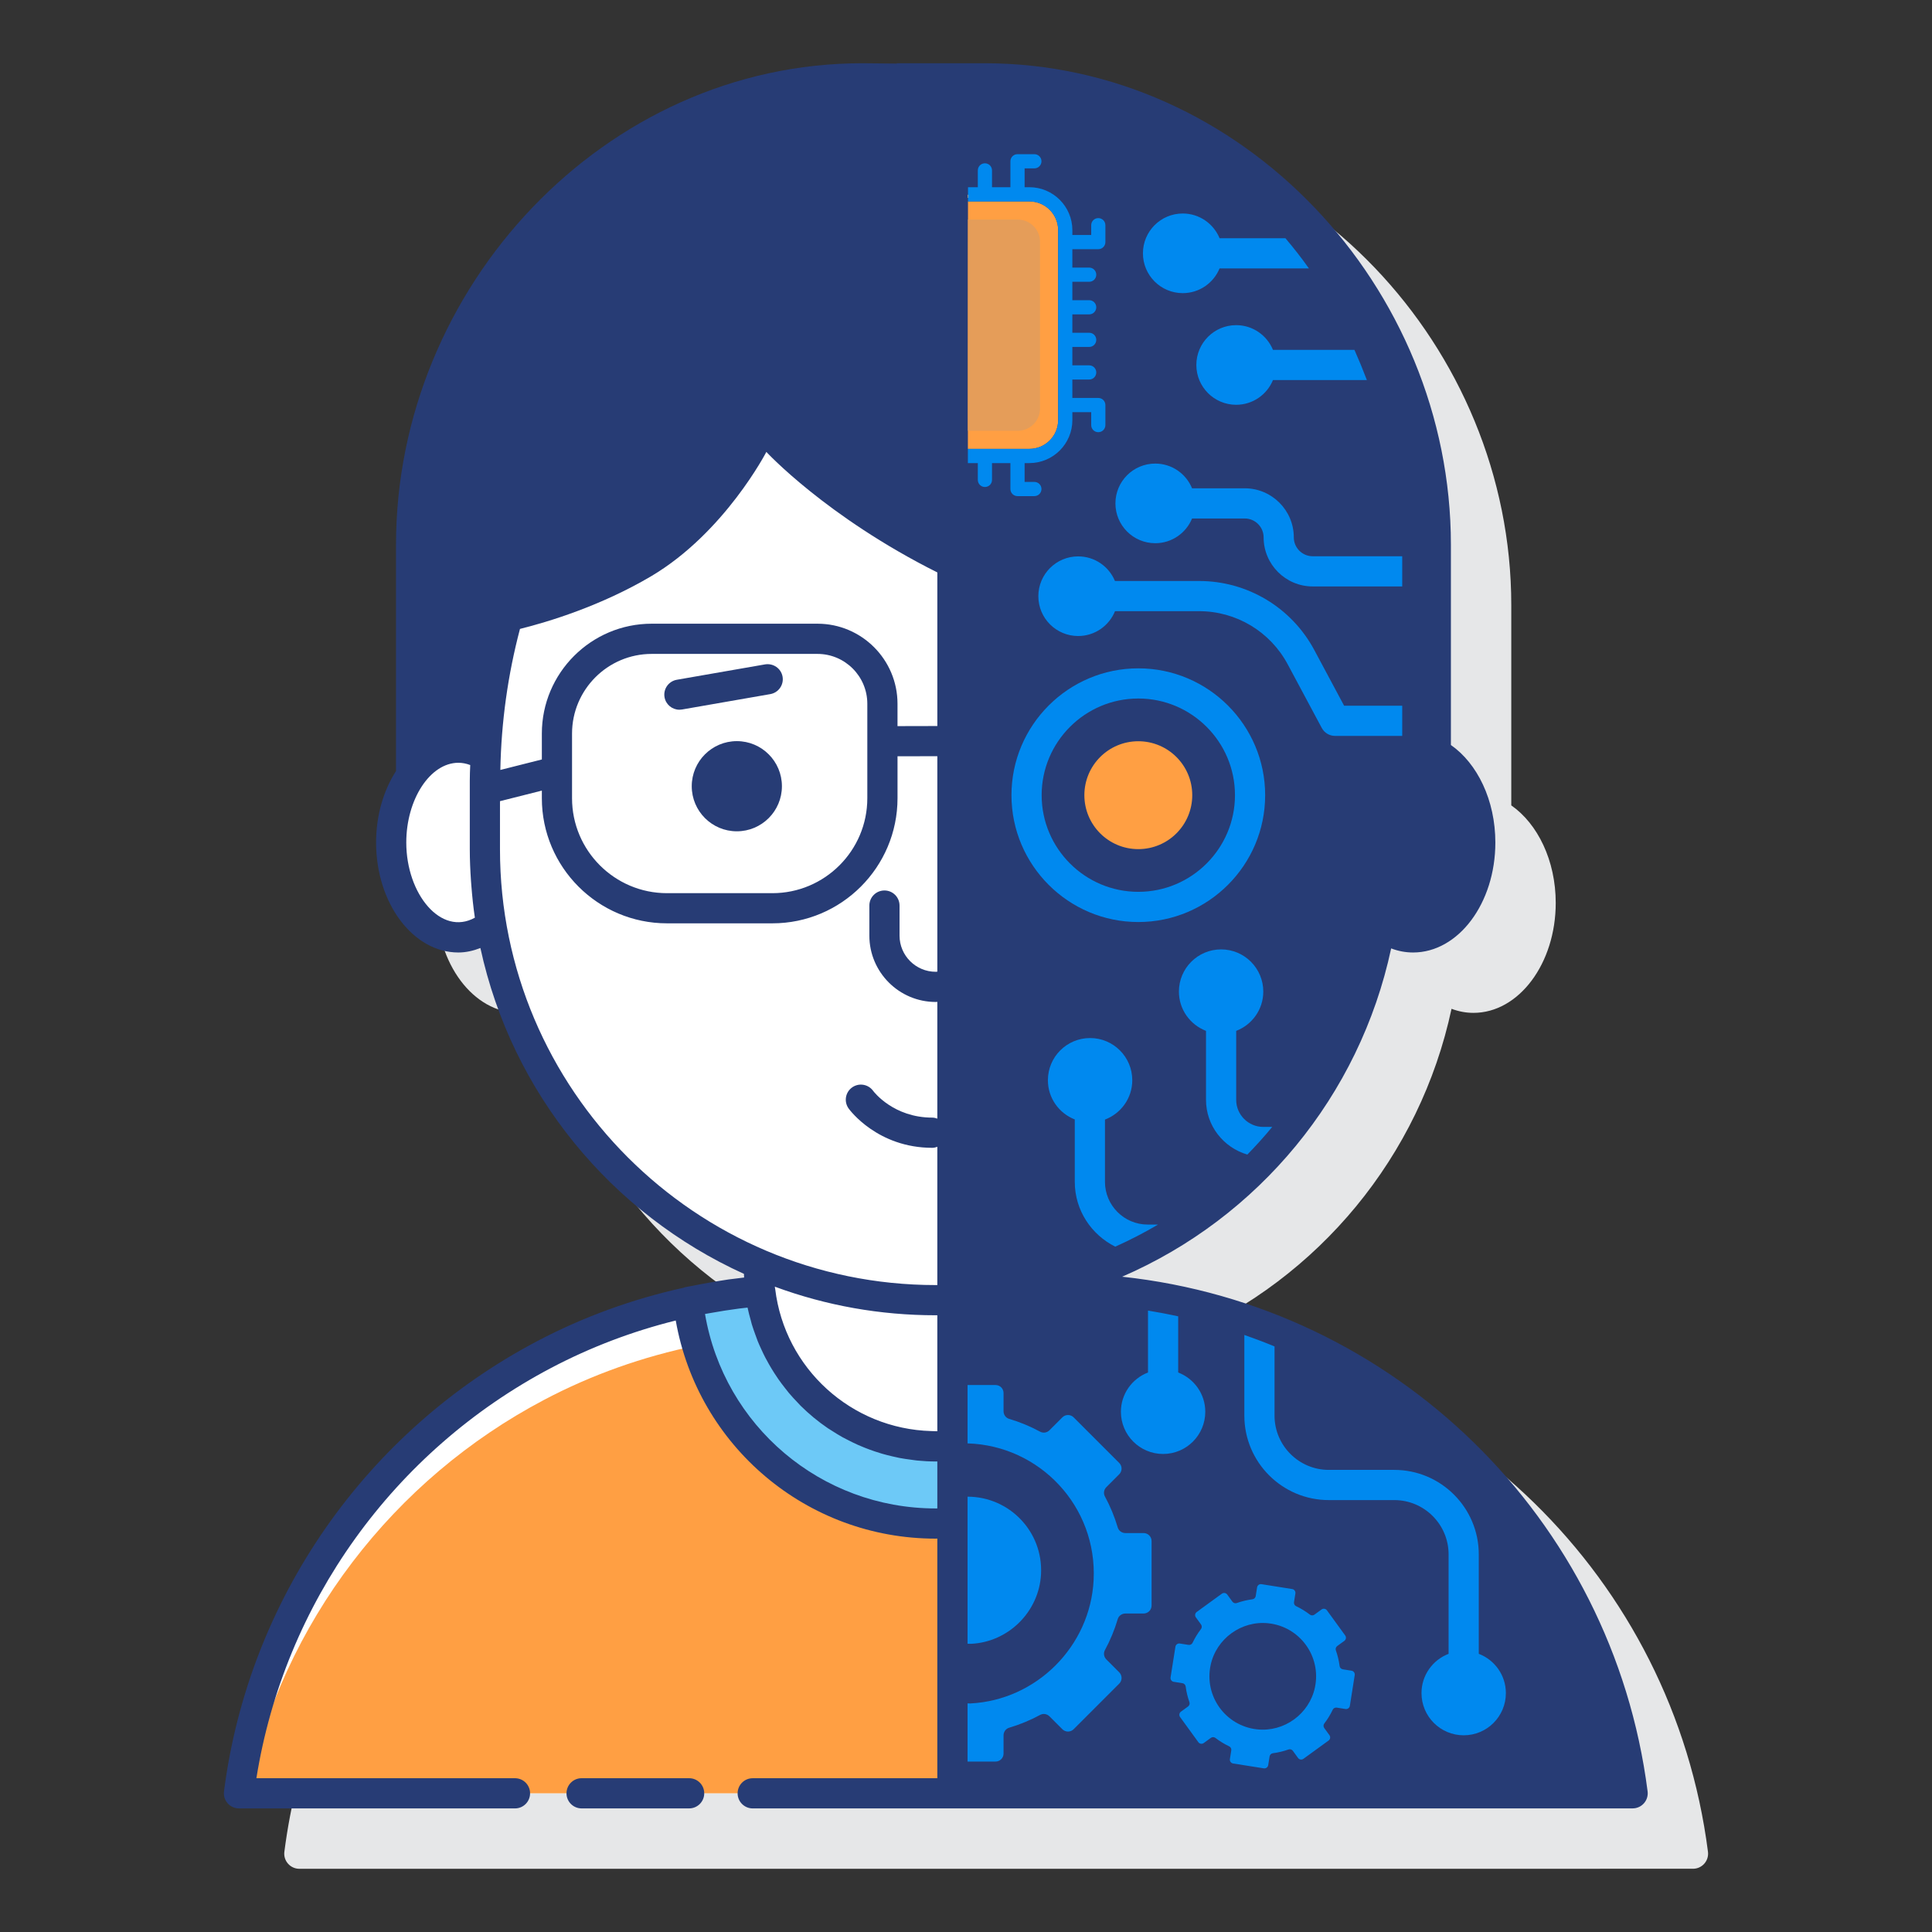 <?xml version="1.0"?>
<svg xmlns="http://www.w3.org/2000/svg" id="Layer_1" enable-background="new 0 0 128 128" height="512px" viewBox="0 0 128 128" width="512px" class=""><rect x="0" y="0" width="128" height="128" fill="#333333" stroke="none"/><g><path d="m78.345 88.585c9.015-3.905 15.728-11.958 17.823-21.75.472.179.957.27 1.452.27 3.006 0 5.451-3.268 5.451-7.284 0-2.809-1.198-5.247-2.945-6.462v-13.275c0-17.065-13.829-31.894-30.894-31.894h-5.807v.022l-2.294-.022c-17.065 0-30.894 14.83-30.894 31.894v14.998c-.82 1.275-1.32 2.929-1.32 4.739 0 4.017 2.445 7.284 5.451 7.284.493 0 .982-.11 1.46-.297 2.086 9.635 8.683 17.606 17.46 21.589.002.081.009.161.012.242-.188.022-.375.045-.563.07-.159.021-.319.037-.478.059-.409.059-.815.13-1.223.202-.375.065-.749.135-1.121.211-.181.037-.364.063-.545.103-.026.006-.046.022-.071.03-3.386.747-6.64 1.925-9.713 3.543-11.362 5.981-19.118 17.132-20.746 29.828-.037.285.051.572.241.787.19.216.463.34.751.34l92.334-.002c.288 0 .561-.124.75-.34.19-.215.278-.502.241-.787-2.322-18.128-16.804-32.163-34.812-34.098z" fill="#e6e7e8" data-original="#E6E7E8" class=""/><path d="m32.125 56.27v-4.53c0-.551.034-1.099.057-1.648-.555-.351-1.166-.556-1.814-.556-2.458 0-4.451 2.814-4.451 6.284 0 3.471 1.993 6.284 4.451 6.284.797 0 1.534-.32 2.181-.838-.274-1.625-.424-3.293-.424-4.996z" fill="#fff" data-original="#FFF" class=""/><path d="m50.368 85.526c-5.129.468-9.971 1.927-14.315 4.214-10.827 5.7-18.597 16.423-20.22 29.07h47.267v-23.04c-.365.034-.733.056-1.106.056-5.991 0-10.924-4.498-11.626-10.3z" fill="#fff" data-original="#FFF" class=""/><path d="m63.1 100.886c-.367.024-.733.052-1.106.052-7.48 0-13.789-4.977-15.819-11.798-3.579.73-6.981 1.945-10.12 3.6-9.96 5.24-17.34 14.74-19.71 26.07h46.76z" fill="#fa759e" data-original="#FA759E" class="" style="fill:#FF9F43" data-old_color="#fa759e"/><path d="m61.994 95.826c-5.996 0-10.931-4.505-11.628-10.312-1.625.148-3.219.4-4.779.745.914 8.256 7.907 14.68 16.407 14.68.373 0 .739-.028 1.106-.052v-5.111c-.364.032-.733.05-1.106.05z" fill="#6dc9f7" data-original="#6DC9F7" class=""/><path d="m61.994 86.139c-4.161 0-8.122-.853-11.721-2.39v.356c0 6.473 5.248 11.721 11.721 11.721.373 0 .742-.022 1.106-.056v-9.659c-.367.013-.735.028-1.106.028z" fill="#fff" data-original="#FFF" class=""/><path d="m50.772 29.94s-2.756 5.338-7.614 8.226c-4.322 2.555-8.836 3.556-9.797 3.749-.125.497-.259.992-.364 1.493-.286 2.447-.831 7.086-.815 6.684-.022.549-.057 1.097-.057 1.648v4.53c0 16.496 13.373 29.869 29.869 29.869.371 0 .739-.014 1.106-.028v-47.693c-8.011-3.787-12.328-8.478-12.328-8.478z" fill="#fff" data-original="#FFF" class=""/><path d="m74.345 84.585c9.015-3.905 15.728-11.958 17.823-21.75.472.179.957.27 1.452.27 3.006 0 5.451-3.268 5.451-7.284 0-2.809-1.198-5.247-2.945-6.462v-13.275c0-17.065-13.829-31.894-30.894-31.894h-5.807v.022l-2.294-.022c-17.065 0-30.894 14.83-30.894 31.894v14.998c-.82 1.275-1.32 2.929-1.32 4.739 0 4.017 2.445 7.284 5.451 7.284.493 0 .982-.11 1.46-.297 2.086 9.635 8.683 17.606 17.46 21.589.002.081.009.161.012.242-.188.022-.375.045-.563.07-.159.021-.319.037-.478.059-.409.059-.815.13-1.223.202-.375.065-.749.135-1.121.211-.181.037-.364.063-.545.103-.026.006-.046.022-.071.03-3.386.747-6.64 1.925-9.713 3.543-11.362 5.981-19.118 17.132-20.746 29.828-.037.285.051.572.241.787.19.216.463.34.751.34h18.287c.552 0 1-.447 1-1s-.448-1-1-1h-17.132c1.848-11.58 9.083-21.685 19.532-27.186 2.622-1.38 5.384-2.426 8.251-3.139 1.462 8.311 8.667 14.452 17.224 14.452.036 0 .071-.004.106-.005v15.878h-12.231c-.552 0-1 .447-1 1s.448 1 1 1h13.231c.003 0 .006-.002.01-.002h45.057c.288 0 .561-.124.75-.34.19-.215.278-.502.241-.787-2.323-18.128-16.805-32.163-34.813-34.098zm-47.428-28.765c0-2.864 1.581-5.284 3.451-5.284.262 0 .525.051.786.15-.016.351-.029.701-.029 1.053v4.53c0 .703.032 1.398.079 2.09.008.116.017.232.027.348.055.704.128 1.402.23 2.092-2.23 1.242-4.544-1.557-4.544-4.979zm35.183 44.117c-.036.001-.071.001-.106.001-7.61 0-14.026-5.477-15.285-12.883.118-.023.237-.042.356-.063.628-.116 1.259-.211 1.889-.295.19-.025.382-.044.573-.066.058.289.138.569.215.85.022.081.039.164.063.244.068.229.149.45.229.673.055.154.108.309.168.459.075.186.159.368.243.55.083.181.168.362.26.538.081.156.166.31.254.463.112.196.229.387.35.576.084.131.169.26.258.387.144.207.296.406.452.604.081.103.16.207.244.308.188.223.385.436.587.646.065.068.127.139.193.205.553.549 1.155 1.046 1.8 1.486.087.059.179.111.267.168.234.151.47.299.714.434.127.071.259.135.389.201.214.11.43.216.65.314.147.065.296.125.445.185.214.085.43.165.65.238.157.052.313.103.473.15.226.066.456.123.687.177.156.036.31.074.468.104.258.05.52.086.782.12.136.017.269.041.406.054.402.039.809.062 1.22.062h.106zm0-5.116c-.017 0-.034.002-.051.002-.116.001-.23-.009-.345-.011-5.289-.143-9.712-4.138-10.346-9.418 0-.004-.003-.008-.004-.012-.005-.046-.016-.09-.021-.136 3.409 1.257 6.988 1.894 10.661 1.894h.106zm0-30.446c-.036.001-.07.008-.106.008-1.322 0-2.397-1.075-2.397-2.396v-1.991c0-.553-.448-1-1-1s-1 .447-1 1v1.991c0 2.424 1.973 4.396 4.397 4.396.036 0 .07-.008.106-.008v7.737c-.104-.037-.213-.067-.33-.067-2.56 0-3.86-1.688-3.926-1.777-.324-.443-.946-.543-1.393-.221-.448.322-.549.947-.226 1.396.077.106 1.919 2.603 5.545 2.603.117 0 .226-.03.33-.067v9.16c-.036 0-.071 0-.106 0-15.918 0-28.869-12.951-28.869-28.87v-3.189l2.774-.7v.504c0 4.57 3.718 8.289 8.289 8.289h6.986c4.57 0 8.289-3.719 8.289-8.289v-2.778l2.638-.006v14.275zm-24.201-11.49v-4.284c0-2.91 2.368-5.278 5.278-5.278h10.983c1.821 0 3.302 1.481 3.302 3.303v6.26c0 3.468-2.821 6.289-6.289 6.289h-6.986c-3.467-.001-6.288-2.822-6.288-6.29zm24.201-4.784-2.638.006v-1.482c0-2.924-2.378-5.303-5.302-5.303h-10.983c-4.013 0-7.278 3.265-7.278 7.278v1.717l-2.75.694c.06-3.17.497-6.305 1.301-9.345 1.825-.454 5.326-1.501 8.709-3.501 4.858-2.888 7.614-8.226 7.614-8.226s3.964 4.296 11.328 7.985v10.177z" fill="#3a2c60" data-original="#3A2C60" class="active-path" style="fill:#273C75" data-old_color="#3a2c60"/><path d="m45.657 117.811h-7.125c-.552 0-1 .447-1 1s.448 1 1 1h7.125c.552 0 1-.447 1-1s-.448-1-1-1z" fill="#3a2c60" data-original="#3A2C60" class="active-path" style="fill:#273C75" data-old_color="#3a2c60"/><circle cx="48.817" cy="52.089" fill="#3a2c60" r="2.987" data-original="#3A2C60" class="active-path" style="fill:#273C75" data-old_color="#3a2c60"/><path d="m45.012 47.021c.057 0 .115-.005.172-.015l5.849-1.019c.544-.095.909-.613.814-1.157-.095-.543-.614-.9-1.157-.813l-5.849 1.019c-.544.095-.909.613-.814 1.157.086.486.508.828.985.828z" fill="#3a2c60" data-original="#3A2C60" class="active-path" style="fill:#273C75" data-old_color="#3a2c60"/><g fill="#0089ef"><path d="m97.973 109.569v-6.589c0-3.086-2.51-5.596-5.596-5.596h-4.34c-1.983 0-3.596-1.613-3.596-3.596v-4.583c-.657-.273-1.325-.525-2-.761v5.345c0 3.086 2.51 5.596 5.596 5.596h4.34c1.983 0 3.596 1.613 3.596 3.596v6.589c-1.048.403-1.795 1.413-1.795 2.603 0 1.544 1.251 2.795 2.795 2.795s2.795-1.251 2.795-2.795c0-1.191-.747-2.2-1.795-2.604z" data-original="#0089EF" class=""/><path d="m77.058 96.329c1.544 0 2.795-1.251 2.795-2.795 0-1.19-.747-2.199-1.795-2.603v-3.721c-.661-.143-1.327-.27-2-.378v4.099c-1.048.403-1.795 1.413-1.795 2.603 0 1.543 1.251 2.795 2.795 2.795z" data-original="#0089EF" class=""/><path d="m89.432 113.014.322-2.034c.022-.139-.073-.27-.212-.292l-.575-.091c-.11-.017-.198-.104-.213-.215-.047-.358-.131-.707-.25-1.041-.037-.105.002-.222.092-.288l.471-.342c.114-.083.139-.243.056-.357l-1.21-1.666c-.083-.114-.243-.139-.357-.056l-.471.342c-.09.066-.214.066-.302-.002-.281-.216-.587-.404-.913-.559-.101-.048-.156-.158-.138-.268l.091-.575c.022-.139-.073-.27-.212-.292l-2.034-.322c-.139-.022-.27.073-.292.212l-.091.575c-.017.11-.104.198-.215.213-.358.047-.707.131-1.041.25-.105.037-.222-.002-.288-.092l-.342-.471c-.083-.114-.243-.139-.357-.056l-1.666 1.21c-.114.083-.139.243-.056.357l.342.471c.066.09.066.214-.002.302-.216.281-.404.587-.559.913-.048.101-.158.156-.268.138l-.575-.091c-.139-.022-.27.073-.292.212l-.322 2.034c-.022.139.073.27.212.292l.575.091c.11.017.198.104.213.215.047.358.131.707.25 1.041.037.105-.002.222-.092.288l-.471.342c-.114.083-.139.243-.056.357l1.21 1.666c.083.114.243.139.357.056l.471-.342c.09-.066.214-.066.302.002.281.216.587.404.913.559.101.048.156.158.138.268l-.091.575c-.022.139.073.27.212.292l2.034.322c.139.022.27-.073.292-.212l.091-.575c.017-.11.104-.198.215-.213.358-.047.707-.131 1.041-.25.105-.037.222.002.288.092l.342.471c.083.114.243.139.357.056l1.666-1.21c.114-.083.139-.243.056-.357l-.342-.471c-.066-.09-.066-.214.002-.302.216-.281.404-.587.559-.913.048-.101.158-.156.268-.138l.575.091c.139.022.27-.073.292-.212zm-6.141 1.561c-2.088-.223-3.519-2.194-3.086-4.248.371-1.759 2.04-2.972 3.827-2.781 2.088.223 3.519 2.194 3.086 4.248-.371 1.76-2.04 2.972-3.827 2.781z" data-original="#0089EF" class=""/><path d="m68.971 104.286c.142-2.809-2.092-5.124-4.868-5.128v9.744c.083 0 .164.009.248.004 2.479-.125 4.494-2.141 4.62-4.62z" data-original="#0089EF" class=""/><path d="m64.29 112.858c-.064.003-.124-.006-.187-.005v3.855h1.856c.292 0 .529-.237.529-.529v-1.208c0-.231.149-.439.371-.505.719-.213 1.405-.498 2.052-.849.203-.11.456-.069.619.095l.853.853c.207.207.542.207.749 0l3.02-3.02c.207-.207.207-.542 0-.749l-.853-.854c-.164-.164-.205-.416-.095-.619.351-.646.636-1.333.849-2.052.066-.222.274-.371.505-.371h1.208c.292 0 .529-.237.529-.53v-4.271c0-.292-.237-.53-.529-.53h-1.208c-.231 0-.439-.149-.505-.371-.213-.719-.498-1.405-.849-2.052-.11-.203-.069-.456.095-.619l.853-.854c.207-.207.207-.542 0-.749l-3.02-3.02c-.207-.207-.542-.207-.749 0l-.853.854c-.164.164-.416.205-.619.095-.647-.351-1.333-.636-2.052-.849-.222-.066-.371-.274-.371-.505v-1.208c0-.292-.237-.529-.529-.529h-1.856v3.866c4.789.144 8.599 4.182 8.352 9.061-.222 4.386-3.783 7.947-8.165 8.169z" data-original="#0089EF" class=""/><path d="m78.36 14.145c-1.457 0-2.638 1.181-2.638 2.638s1.181 2.638 2.638 2.638c1.103 0 2.045-.677 2.439-1.638h5.92c-.493-.699-1.016-1.361-1.556-2h-4.363c-.395-.96-1.337-1.638-2.44-1.638z" data-original="#0089EF" class=""/><path d="m75.416 61.087c-4.634 0-8.404-3.771-8.404-8.404s3.77-8.404 8.404-8.404 8.404 3.771 8.404 8.404-3.769 8.404-8.404 8.404zm0-14.809c-3.531 0-6.404 2.873-6.404 6.404s2.873 6.404 6.404 6.404 6.404-2.873 6.404-6.404-2.872-6.404-6.404-6.404z" data-original="#0089EF" class=""/></g><circle cx="75.416" cy="52.683" fill="#fa759e" r="3.574" data-original="#FA759E" class="" style="fill:#FF9F43" data-old_color="#fa759e"/><path d="m73.207 78.3v-4.125c1.055-.4 1.809-1.412 1.809-2.607 0-1.543-1.251-2.795-2.795-2.795s-2.795 1.251-2.795 2.795c0 1.185.74 2.192 1.781 2.598v4.134c0 1.887 1.099 3.504 2.682 4.295.975-.438 1.922-.926 2.834-1.465h-.687c-1.56 0-2.829-1.27-2.829-2.83z" fill="#0089ef" data-original="#0089EF" class=""/><path d="m83.696 74.661c-.99 0-1.795-.806-1.795-1.795v-4.568c1.048-.403 1.795-1.413 1.795-2.603 0-1.543-1.251-2.795-2.795-2.795s-2.795 1.251-2.795 2.795c0 1.19.747 2.199 1.795 2.603v4.568c0 1.724 1.162 3.166 2.739 3.627.575-.587 1.125-1.198 1.648-1.832z" fill="#0089ef" data-original="#0089EF" class=""/><path d="m87.073 43.061c-1.51-2.818-4.435-4.569-7.632-4.569h-5.573c-.396-.957-1.337-1.63-2.437-1.63-1.457 0-2.638 1.181-2.638 2.638s1.181 2.638 2.638 2.638c1.106 0 2.05-.682 2.442-1.646h5.568c2.459 0 4.708 1.347 5.869 3.514l2.26 4.222c.174.325.513.528.882.528h4.449v-2h-3.85z" fill="#0089ef" data-original="#0089EF" class=""/><path d="m92.901 36.853h-5.932c-.69 0-1.251-.562-1.251-1.251 0-1.793-1.458-3.251-3.251-3.251h-3.49c-.394-.961-1.337-1.638-2.439-1.638-1.457 0-2.638 1.181-2.638 2.638s1.181 2.638 2.638 2.638c1.103 0 2.045-.677 2.439-1.638h3.49c.69 0 1.251.562 1.251 1.251 0 1.793 1.458 3.251 3.251 3.251h5.932z" fill="#0089ef" data-original="#0089EF" class=""/><path d="m81.899 21.542c-1.457 0-2.638 1.181-2.638 2.638s1.181 2.638 2.638 2.638c1.103 0 2.045-.677 2.439-1.638h6.221c-.26-.684-.535-1.35-.823-2h-5.398c-.394-.96-1.336-1.638-2.439-1.638z" fill="#0089ef" data-original="#0089EF" class=""/><path d="m64.124 29.74h4.076c1.05 0 1.905-.854 1.905-1.905v-12.586c0-1.05-.854-1.905-1.905-1.905h-4.069v-.471l-.007 17.337z" fill="#fa759e" data-original="#FA759E" class="" style="fill:#FF9F43" data-old_color="#fa759e"/><path d="m68.905 27.064v-11.043c0-.815-.661-1.476-1.476-1.476h-3.298l-.006 13.995h3.304c.815 0 1.476-.661 1.476-1.476z" fill="#ffd7e5" data-original="#FFD7E5" class="" style="fill:#E59D59" data-old_color="#ffd7e5"/><path d="m68.201 13.344c1.05 0 1.905.854 1.905 1.905v12.586c0 1.051-.854 1.905-1.905 1.905h-4.076v.941h.658v1.114c0 .26.21.47.47.47s.47-.21.47-.47v-1.114h1.219v1.718c0 .26.21.47.47.47h1.118c.26 0 .47-.21.47-.47s-.21-.47-.47-.47h-.647v-1.248h.318c1.569 0 2.846-1.277 2.846-2.846v-.529h1.248v.858c0 .26.21.47.47.47s.47-.21.47-.47v-1.329c0-.26-.21-.47-.47-.47h-1.719v-1.219h1.115c.26 0 .47-.21.47-.47s-.21-.471-.47-.471h-1.115v-1.219h1.115c.26 0 .47-.21.47-.47s-.21-.47-.47-.47h-1.115v-1.218h1.115c.26 0 .47-.21.47-.47s-.21-.47-.47-.47h-1.115v-1.219h1.115c.26 0 .47-.21.47-.47s-.21-.47-.47-.47h-1.115v-1.219h1.719c.26 0 .47-.21.47-.47v-1.12c0-.26-.21-.47-.47-.47s-.47.21-.47.47v.647h-1.248v-.318c0-1.569-1.277-2.846-2.846-2.846h-.318v-1.248h.647c.26 0 .47-.21.47-.47s-.21-.47-.47-.47h-1.118c-.26 0-.47.21-.47.47v1.719h-1.219v-1.115c0-.26-.21-.47-.47-.47s-.47.21-.47.47v1.115h-.65v.941h4.068z" fill="#0089ef" data-original="#0089EF" class=""/></g> </svg>
